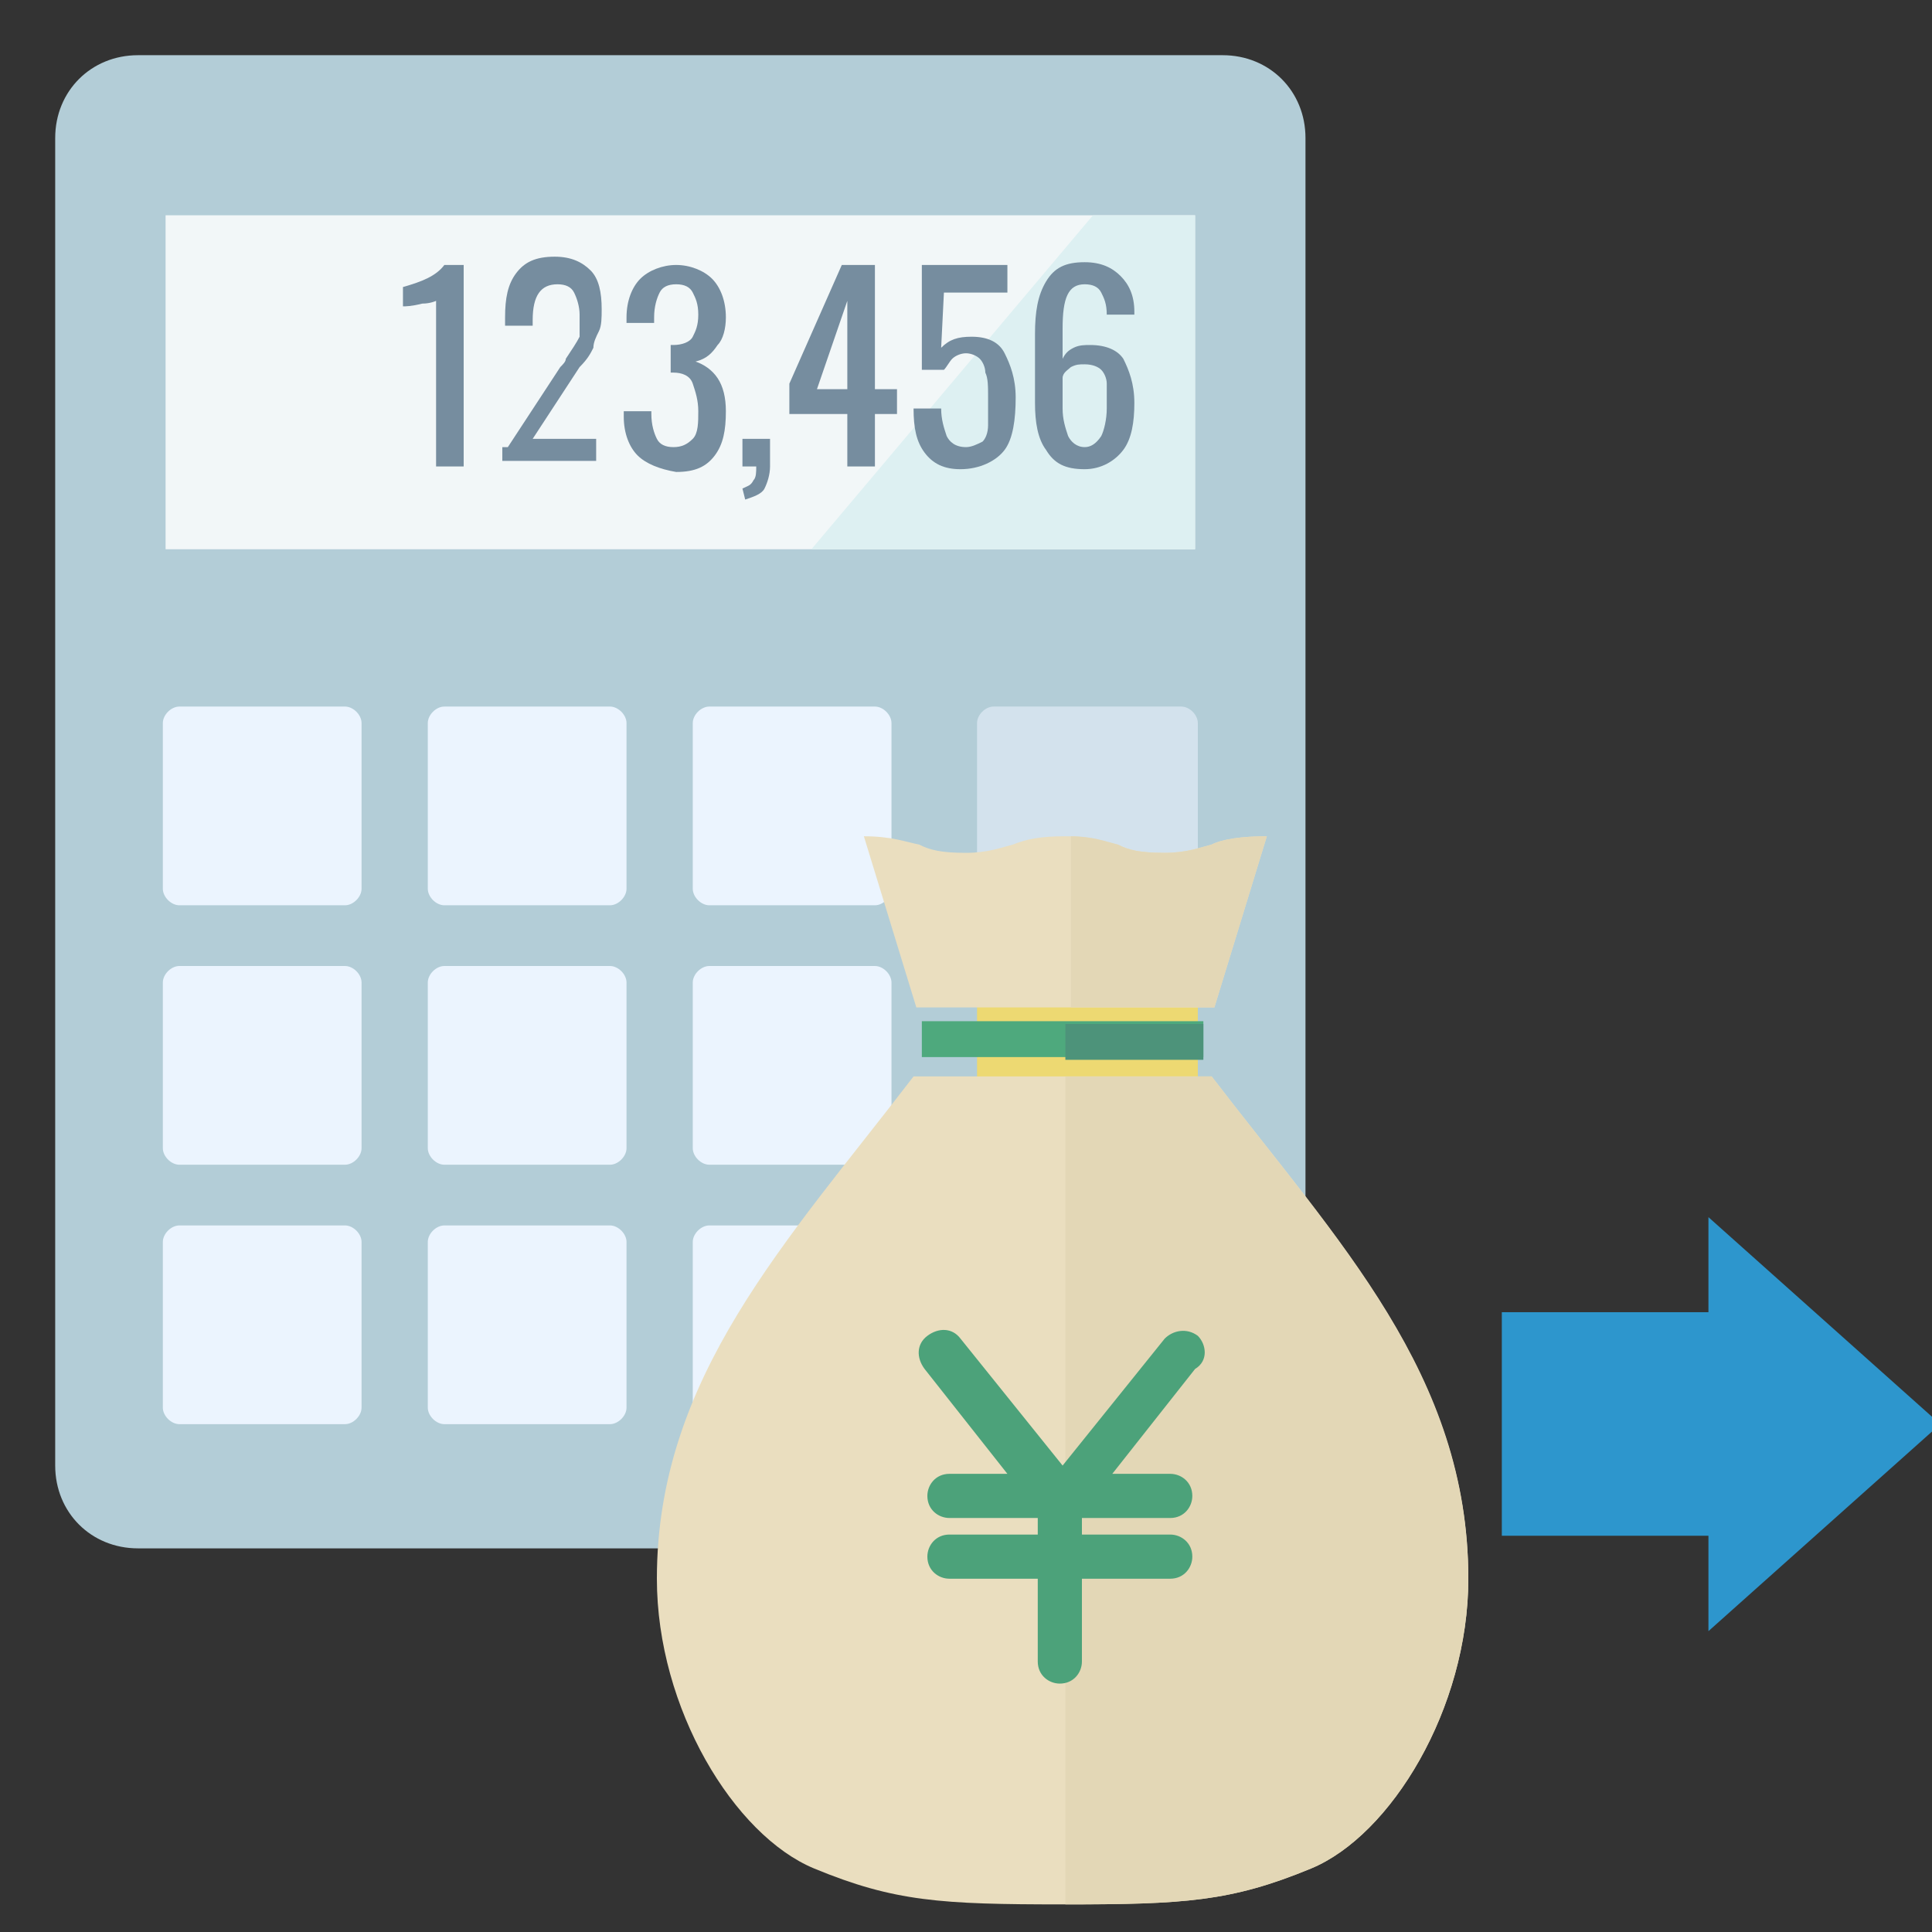 <?xml version="1.0" encoding="utf-8"?>
<!-- Generator: Adobe Illustrator 21.1.0, SVG Export Plug-In . SVG Version: 6.00 Build 0)  -->
<svg version="1.1" xmlns="http://www.w3.org/2000/svg" xmlns:xlink="http://www.w3.org/1999/xlink" x="0px" y="0px" width="70px"
	 height="70px" viewBox="0 0 70 70" style="enable-background:new 0 0 70 70;" xml:space="preserve">
<rect x="0" y="0" width="70" height="70" fill="#333333" stroke="none"/>
<style type="text/css">
	.st0{fill:none;}
	.st1{fill:#000009;}
	.st2{fill:#666666;}
	.st3{fill:#888888;}
	.st4{fill:#ADADAD;}
	.st5{fill:#BFBFBF;}
	.st6{fill:#DADADA;}
	.st7{fill:#E5E5E5;}
	.st8{fill:#EEEEEE;}
	.st9{fill:#F5F5F5;}
	.st10{fill:#0058A0;}
	.st11{fill:#2D96CD;}
	.st12{fill:#C2E4FE;}
	.st13{fill:#D2E2F0;}
	.st14{fill:#EBF4FE;}
	.st15{fill:#E3E5E9;}
	.st16{fill:#F1F2F4;}
	.st17{fill:#7890A4;}
	.st18{fill:#F7AF4A;}
	.st19{fill:#FCF87F;}
	.st20{fill:#78BF69;}
	.st21{fill:#81D2A6;}
	.st22{fill:#FFE402;}
	.st23{fill:#B6D957;}
	.st24{fill:#F7FEEA;}
	.st25{fill:#FBF8E7;}
	.st26{fill:#FF1918;}
	.st27{fill:#F85051;}
	.st28{fill:#E65D57;}
	.st29{fill:#FEBBBB;}
	.st30{fill:#FEEEEE;}
	.st31{fill:#ECF8E5;}
	.st32{fill:#DFEBD8;}
	.st33{fill:#FFF2D9;}
	.st34{fill:#EFE3CC;}
	.st35{fill:#E6DAC3;}
	.st36{fill:#E1E1E1;}
	.st37{fill:none;stroke:#E1E1E1;stroke-miterlimit:10;}
	.st38{fill:#FCDB95;}
	.st39{fill:#F3F092;}
	.st40{fill:#DAD381;}
	.st41{fill:#F2DC52;}
	.st42{fill:#D9C14A;}
	.st43{fill:#BB8536;}
	.st44{fill:#8B6025;}
	.st45{fill:none;stroke:#BDCCD4;stroke-width:1.5;stroke-miterlimit:10;stroke-dasharray:5,3;}
	.st46{fill:none;stroke:#2D96CD;stroke-width:2;stroke-miterlimit:10;}
	.st47{fill:none;stroke:#FFAA03;stroke-width:2;stroke-miterlimit:10;}
	.st48{fill:#F0EBD8;}
	.st49{fill:#D65F54;}
	.st50{fill:#B49E85;}
	.st51{fill:#C3CCD2;}
	.st52{fill:#746858;}
	.st53{fill:#B1D2DD;}
	.st54{fill:#3286A0;}
	.st55{fill:#DDF0F2;}
	.st56{fill:#FFFFFF;}
	.st57{fill:#F26A46;}
	.st58{fill:#C9CACA;}
	.st59{fill:#77624D;}
	.st60{fill:#FFE6CF;}
	.st61{fill:#216289;}
	.st62{fill:#231815;}
	.st63{fill-rule:evenodd;clip-rule:evenodd;fill:#E3E5E8;}
	.st64{fill:#DCDDDD;}
	.st65{clip-path:url(#SVGID_2_);fill:url(#SVGID_3_);}
	.st66{fill-rule:evenodd;clip-rule:evenodd;fill:#2D96CD;}
	.st67{fill:#E0C646;}
	.st68{clip-path:url(#SVGID_5_);fill:#C9AF41;}
	.st69{fill:#C4AB3F;}
	.st70{clip-path:url(#SVGID_7_);fill:#C9AF41;}
	.st71{clip-path:url(#SVGID_9_);fill:#C9AF41;}
	.st72{clip-path:url(#SVGID_11_);fill:#C9AF41;}
	.st73{clip-path:url(#SVGID_13_);fill:#C9AF41;}
	.st74{fill:#C18733;}
	.st75{clip-path:url(#SVGID_15_);fill:#C9AF41;}
	.st76{fill:#FBF77E;}
	.st77{fill:#FBE34D;}
	.st78{clip-path:url(#SVGID_17_);fill:#E0C646;}
	.st79{clip-path:url(#SVGID_19_);fill:#8E6126;}
	.st80{clip-path:url(#SVGID_21_);fill:#C9AF41;}
	.st81{clip-path:url(#SVGID_23_);fill:#C9AF41;}
	.st82{clip-path:url(#SVGID_25_);fill:#C9AF41;}
	.st83{clip-path:url(#SVGID_27_);fill:#C9AF41;}
	.st84{clip-path:url(#SVGID_29_);fill:#C9AF41;}
	.st85{clip-path:url(#SVGID_31_);fill:#C9AF41;}
	.st86{clip-path:url(#SVGID_33_);fill:#E0C646;}
	.st87{clip-path:url(#SVGID_35_);fill:#8E6126;}
	.st88{fill:#333333;}
	.st89{fill:#FFAA03;}
	.st90{fill:none;stroke:#BDCCD4;stroke-width:1.5;stroke-miterlimit:10;}
	.st91{clip-path:url(#SVGID_37_);}
	.st92{fill:#4CA27A;}
	.st93{clip-path:url(#SVGID_39_);}
	.st94{fill:#D35446;}
	.st95{fill:#E25A47;}
	.st96{fill:#B7463B;}
	.st97{fill:#913530;}
	.st98{clip-path:url(#SVGID_41_);}
	.st99{clip-path:url(#SVGID_43_);}
	.st100{fill-rule:evenodd;clip-rule:evenodd;fill:#C9C9C9;}
	.st101{fill-rule:evenodd;clip-rule:evenodd;fill:#DDDDDD;}
	.st102{opacity:0.5;fill-rule:evenodd;clip-rule:evenodd;fill:#E2E2DE;}
	.st103{fill-rule:evenodd;clip-rule:evenodd;fill:#EFEFEF;}
	.st104{fill:#C9C9C9;}
	.st105{fill:#8BBC66;}
	.st106{clip-path:url(#SVGID_45_);fill:#A8B9C1;}
	.st107{fill:none;stroke:#DADADA;stroke-linecap:round;stroke-linejoin:round;stroke-miterlimit:10;}
	.st108{clip-path:url(#SVGID_47_);fill:#78BF69;}
	.st109{clip-path:url(#SVGID_47_);}
	.st110{fill:#6B5746;}
	.st111{fill:#AA3F33;}
	.st112{fill:#EFF3F4;}
	.st113{clip-path:url(#SVGID_49_);fill:#78BF69;}
	.st114{clip-path:url(#SVGID_49_);}
	.st115{fill:#F4CAAB;}
	.st116{fill:#F9D7BB;}
	.st117{fill:#514A44;}
	.st118{fill:#30849E;}
	.st119{fill:#318BAF;}
	.st120{fill:#E60012;}
	.st121{fill:#FFD800;}
	.st122{fill:#F08C00;}
	.st123{fill:#0058A1;}
	.st124{fill:#E6222E;}
	.st125{fill:#F9E7C7;}
	.st126{fill:none;stroke:#FFFFFF;stroke-width:1.494;stroke-miterlimit:10;}
	.st127{fill:none;stroke:#FFFFFF;stroke-width:1.494;stroke-miterlimit:10;stroke-dasharray:4.312,2.587;}
	.st128{fill:none;stroke:#FFFFFF;stroke-width:1.494;stroke-miterlimit:10;stroke-dasharray:4.924,2.955;}
	.st129{fill:url(#SVGID_50_);stroke:#BDCCD4;stroke-miterlimit:10;}
	.st130{fill:none;stroke:#BDCCD4;stroke-miterlimit:10;}
	.st131{fill-rule:evenodd;clip-rule:evenodd;fill:#BDCCD4;}
	.st132{fill:none;stroke:#2D96CD;stroke-miterlimit:10;}
	.st133{fill:none;stroke:#DCDDDD;stroke-width:2;stroke-linecap:round;stroke-linejoin:round;stroke-miterlimit:10;}
	.st134{fill:none;stroke:#FFFFFF;stroke-width:1.5;stroke-miterlimit:10;}
	.st135{fill:none;stroke:#E5E5E5;stroke-width:1.5;stroke-miterlimit:10;}
	.st136{fill:none;stroke:#E5E5E5;stroke-width:1.5;stroke-miterlimit:10;stroke-dasharray:4.252,2.551;}
	.st137{fill:none;stroke:#E5E5E5;stroke-width:1.5;stroke-miterlimit:10;stroke-dasharray:5.01,3.006;}
	.st138{fill:url(#SVGID_51_);stroke:#BDCCD4;stroke-miterlimit:10;}
	.st139{fill:url(#SVGID_52_);stroke:#BDCCD4;stroke-miterlimit:10;}
	.st140{fill:none;stroke:#FFFFFF;stroke-width:1.452;stroke-miterlimit:10;}
	.st141{fill:none;stroke:#FFFFFF;stroke-width:1.452;stroke-miterlimit:10;stroke-dasharray:4.833,2.9;}
	.st142{fill:none;stroke:#FFFFFF;stroke-width:1.452;stroke-miterlimit:10;stroke-dasharray:4.501,2.7;}
	.st143{fill:none;stroke:#E5E5E5;stroke-width:1.516;stroke-miterlimit:10;}
	.st144{fill:none;stroke:#E5E5E5;stroke-width:1.516;stroke-miterlimit:10;stroke-dasharray:4.862,2.917;}
	.st145{fill:none;stroke:#E5E5E5;stroke-width:1.516;stroke-miterlimit:10;stroke-dasharray:5.132,3.079;}
	.st146{fill:none;stroke:#BDCCD4;stroke-width:1.5;stroke-linecap:round;stroke-miterlimit:10;}
	.st147{fill:#B3CDD7;}
	.st148{fill:#F2F7F8;}
	.st149{fill:#D3E2ED;}
	.st150{fill:#EDD972;}
	.st151{fill:#768D9F;}
	.st152{fill:#EADEBF;}
	.st153{fill:#4EA97D;}
	.st154{fill:#E3D7B6;}
	.st155{fill:#4D937A;}
	.st156{clip-path:url(#SVGID_54_);fill:#C9AF41;}
	.st157{clip-path:url(#SVGID_56_);fill:#C9AF41;}
	.st158{clip-path:url(#SVGID_58_);fill:#C9AF41;}
	.st159{clip-path:url(#SVGID_60_);fill:#C9AF41;}
	.st160{clip-path:url(#SVGID_62_);fill:#C9AF41;}
	.st161{clip-path:url(#SVGID_64_);fill:#E0C646;}
	.st162{clip-path:url(#SVGID_66_);fill:#8E6126;}
	.st163{fill-rule:evenodd;clip-rule:evenodd;fill:#D3E2E2;}
	.st164{fill-rule:evenodd;clip-rule:evenodd;fill:#97C2CC;}
	.st165{fill:none;stroke:#E4F2F2;stroke-miterlimit:10;}
	.st166{fill:#70B8C4;}
	.st167{fill:none;stroke:#B8BFC1;stroke-miterlimit:10;}
	.st168{fill-rule:evenodd;clip-rule:evenodd;fill:#B8BFC1;}
	.st169{fill-rule:evenodd;clip-rule:evenodd;fill:#3286A0;}
	.st170{fill-rule:evenodd;clip-rule:evenodd;fill:#FBDEA8;}
	.st171{fill-rule:evenodd;clip-rule:evenodd;fill:#666666;}
	.st172{fill:#94CFA9;}
	.st173{fill-rule:evenodd;clip-rule:evenodd;fill:#DDF0F2;}
	.st174{fill:#4C95C8;}
	.st175{clip-path:url(#SVGID_68_);fill:#C9AF41;}
	.st176{clip-path:url(#SVGID_70_);fill:#C9AF41;}
	.st177{clip-path:url(#SVGID_72_);fill:#C9AF41;}
	.st178{clip-path:url(#SVGID_74_);fill:#C9AF41;}
	.st179{clip-path:url(#SVGID_76_);fill:#C9AF41;}
	.st180{clip-path:url(#SVGID_78_);fill:#C9AF41;}
	.st181{clip-path:url(#SVGID_80_);fill:#E0C646;}
	.st182{clip-path:url(#SVGID_82_);fill:#8E6126;}
	.st183{fill-rule:evenodd;clip-rule:evenodd;fill:#70B8C4;}
	.st184{opacity:0.5;fill:#FFFFFF;}
	.st185{fill:none;stroke:#FFFFFF;stroke-miterlimit:10;}
	.st186{fill:none;stroke:#FFFFFF;stroke-miterlimit:10;stroke-dasharray:3.79,2.274;}
	.st187{fill:none;stroke:#FFFFFF;stroke-miterlimit:10;stroke-dasharray:5.252,3.151;}
	.st188{clip-path:url(#SVGID_84_);fill:#C9AF41;}
	.st189{clip-path:url(#SVGID_86_);fill:#C9AF41;}
	.st190{clip-path:url(#SVGID_88_);fill:#C9AF41;}
	.st191{clip-path:url(#SVGID_90_);fill:#C9AF41;}
	.st192{clip-path:url(#SVGID_92_);fill:#C9AF41;}
	.st193{clip-path:url(#SVGID_94_);fill:#E0C646;}
	.st194{clip-path:url(#SVGID_96_);fill:#8E6126;}
	.st195{fill:#E95150;}
	.st196{clip-path:url(#SVGID_98_);fill:#78BF69;}
	.st197{clip-path:url(#SVGID_98_);}
	.st198{clip-path:url(#SVGID_100_);fill:#78BF69;}
	.st199{clip-path:url(#SVGID_100_);}
	.st200{fill-rule:evenodd;clip-rule:evenodd;fill:#EBF4FE;}
	.st201{fill:none;stroke:#ADADAD;stroke-miterlimit:10;}
	.st202{fill:none;stroke:#ADADAD;stroke-miterlimit:10;stroke-dasharray:3.984,4.98;}
	.st203{fill-rule:evenodd;clip-rule:evenodd;fill:#4C95C8;}
	.st204{fill:none;stroke:#ADADAD;stroke-width:3;stroke-linecap:round;stroke-linejoin:round;stroke-miterlimit:10;}
	.st205{clip-path:url(#SVGID_102_);fill:#999999;}
	.st206{fill:#F3F083;}
	.st207{fill:#C2E4FF;}
	.st208{fill:#C7DBEA;}
	
		.st209{fill-rule:evenodd;clip-rule:evenodd;fill:none;stroke:#ADADAD;stroke-linecap:round;stroke-linejoin:round;stroke-miterlimit:10;stroke-dasharray:4,5;}
	.st210{fill:#D0DFED;}
	.st211{fill:#EAF2FB;}
	.st212{fill:#AEADAD;}
	.st213{fill-rule:evenodd;clip-rule:evenodd;fill:#C0BFBF;}
	.st214{fill:#00000A;}
	.st215{clip-path:url(#SVGID_104_);fill:url(#SVGID_105_);}
	.st216{fill-rule:evenodd;clip-rule:evenodd;fill:#6FB1BC;}
	.st217{fill:none;stroke:#6FB1BC;stroke-width:5;stroke-miterlimit:10;}
	.st218{fill-rule:evenodd;clip-rule:evenodd;fill:none;stroke:#C2E4FF;stroke-miterlimit:10;}
	.st219{fill-rule:evenodd;clip-rule:evenodd;fill:#C2E4FF;}
	.st220{fill-rule:evenodd;clip-rule:evenodd;fill:#FFFFFF;}
	.st221{fill:none;stroke:#2D96CD;stroke-width:2;stroke-miterlimit:10;stroke-dasharray:5.007,3.004;}
	.st222{fill:none;stroke:#FFAA03;stroke-width:2;stroke-miterlimit:10;stroke-dasharray:4.786,2.872;}
	.st223{fill:none;stroke:#FFAA03;stroke-width:2;stroke-miterlimit:10;stroke-dasharray:6.524,3.915;}
	.st224{fill:none;stroke:#FFAA03;stroke-width:2;stroke-miterlimit:10;stroke-dasharray:5.098,3.059;}
	.st225{fill:none;stroke:#FFAA03;stroke-width:2;stroke-miterlimit:10;stroke-dasharray:5.003,3.002;}
	.st226{fill:none;stroke:#FFAA03;stroke-width:2;stroke-miterlimit:10;stroke-dasharray:5.288,3.173;}
	.st227{fill:none;stroke:#FFAA03;stroke-width:2;stroke-miterlimit:10;stroke-dasharray:4.971,2.983;}
	.st228{fill:none;stroke:#FFAA03;stroke-width:2;stroke-miterlimit:10;stroke-dasharray:5.104,3.063;}
	.st229{fill:none;stroke:#FFAA03;stroke-width:2;stroke-miterlimit:10;stroke-dasharray:5.05,3.03;}
	.st230{fill:none;stroke:#FFAA03;stroke-width:2;stroke-miterlimit:10;stroke-dasharray:5.061,3.037;}
	.st231{fill:none;stroke:#FFAA03;stroke-width:2;stroke-miterlimit:10;stroke-dasharray:5.291,3.175;}
	.st232{fill:none;stroke:#FFAA03;stroke-width:2;stroke-miterlimit:10;stroke-dasharray:4.779,2.868;}
	.st233{fill:none;stroke:#FFAA03;stroke-width:2;stroke-miterlimit:10;stroke-dasharray:5.296,3.178;}
	.st234{fill:none;stroke:#FFAA03;stroke-width:2;stroke-miterlimit:10;stroke-dasharray:5.115,3.069;}
	.st235{fill:none;stroke:#FFAA03;stroke-width:2;stroke-miterlimit:10;stroke-dasharray:4.934,2.961;}
	.st236{fill:none;stroke:#FFAA03;stroke-width:2;stroke-miterlimit:10;stroke-dasharray:5.143,3.086;}
	.st237{fill:none;stroke:#F85051;stroke-width:3;stroke-miterlimit:10;}
	.st238{fill:#AFDCDD;}
	.st239{fill:#287284;}
	.st240{fill-rule:evenodd;clip-rule:evenodd;fill:#FFAA03;}
	.st241{fill:#FBF68F;}
	.st242{fill:#E0D982;}
	.st243{fill:#8E6126;}
	.st244{fill:#A5A5A5;}
	.st245{fill:#F48C8C;}
	.st246{fill:#DBDBDB;}
	.st247{fill:#A6A6A5;}
	.st248{fill:#EA8988;}
	.st249{fill:#DCDBDB;}
	.st250{fill:#C0BFBF;}
	.st251{fill:none;stroke:#FFAA03;stroke-width:2;stroke-linecap:round;stroke-miterlimit:10;}
	.st252{fill:none;stroke:#2D96CD;stroke-width:2;stroke-linecap:round;stroke-miterlimit:10;}
	.st253{fill:none;stroke:#F85051;stroke-width:2;stroke-miterlimit:10;}
	.st254{fill-rule:evenodd;clip-rule:evenodd;fill:#DADADA;}
</style>
<g id="frame">
	<rect y="-65" class="st0" width="70" height="70"/>
	<rect y="40" class="st0" width="70" height="70"/>
</g>
<g id="design">
	<g>
		<path class="st147" d="M44.3,56.1H5c-1.7,0-3-1.3-3-3V5c0-1.7,1.3-3,3-3h39.3c1.7,0,3,1.3,3,3v48.1C47.3,54.8,46,56.1,44.3,56.1z"
			/>
		<g>
			<rect x="6" y="7.8" class="st148" width="37.3" height="12.1"/>
			<polygon class="st55" points="43.3,19.9 29.4,19.9 39.6,7.8 43.3,7.8 			"/>
			<g>
				<path class="st14" d="M12.5,32.8h-6c-0.3,0-0.6-0.3-0.6-0.6v-6c0-0.3,0.3-0.6,0.6-0.6h6c0.3,0,0.6,0.3,0.6,0.6v6
					C13.1,32.5,12.8,32.8,12.5,32.8z"/>
				<path class="st14" d="M22.1,32.8h-6c-0.3,0-0.6-0.3-0.6-0.6v-6c0-0.3,0.3-0.6,0.6-0.6h6c0.3,0,0.6,0.3,0.6,0.6v6
					C22.7,32.5,22.4,32.8,22.1,32.8z"/>
				<path class="st149" d="M42.8,32.8H36c-0.3,0-0.6-0.3-0.6-0.6v-6c0-0.3,0.3-0.6,0.6-0.6h6.8c0.3,0,0.6,0.3,0.6,0.6v6
					C43.4,32.5,43.2,32.8,42.8,32.8z"/>
				<path class="st150" d="M42.8,51.6H36c-0.3,0-0.6-0.3-0.6-0.6V35.6c0-0.3,0.3-0.6,0.6-0.6h6.8c0.3,0,0.6,0.3,0.6,0.6V51
					C43.4,51.3,43.2,51.6,42.8,51.6z"/>
				<path class="st14" d="M12.5,42.2h-6c-0.3,0-0.6-0.3-0.6-0.6v-6c0-0.3,0.3-0.6,0.6-0.6h6c0.3,0,0.6,0.3,0.6,0.6v6
					C13.1,41.9,12.8,42.2,12.5,42.2z"/>
				<path class="st14" d="M22.1,42.2h-6c-0.3,0-0.6-0.3-0.6-0.6v-6c0-0.3,0.3-0.6,0.6-0.6h6c0.3,0,0.6,0.3,0.6,0.6v6
					C22.7,41.9,22.4,42.2,22.1,42.2z"/>
				<path class="st14" d="M12.5,51.6h-6c-0.3,0-0.6-0.3-0.6-0.6v-6c0-0.3,0.3-0.6,0.6-0.6h6c0.3,0,0.6,0.3,0.6,0.6v6
					C13.1,51.3,12.8,51.6,12.5,51.6z"/>
				<path class="st14" d="M22.1,51.6h-6c-0.3,0-0.6-0.3-0.6-0.6v-6c0-0.3,0.3-0.6,0.6-0.6h6c0.3,0,0.6,0.3,0.6,0.6v6
					C22.7,51.3,22.4,51.6,22.1,51.6z"/>
				<g>
					<path class="st14" d="M31.7,32.8h-6c-0.3,0-0.6-0.3-0.6-0.6v-6c0-0.3,0.3-0.6,0.6-0.6h6c0.3,0,0.6,0.3,0.6,0.6v6
						C32.3,32.5,32,32.8,31.7,32.8z"/>
					<path class="st14" d="M31.7,42.2h-6c-0.3,0-0.6-0.3-0.6-0.6v-6c0-0.3,0.3-0.6,0.6-0.6h6c0.3,0,0.6,0.3,0.6,0.6v6
						C32.3,41.9,32,42.2,31.7,42.2z"/>
					<path class="st14" d="M31.7,51.6h-6c-0.3,0-0.6-0.3-0.6-0.6v-6c0-0.3,0.3-0.6,0.6-0.6h6c0.3,0,0.6,0.3,0.6,0.6v6
						C32.3,51.3,32,51.6,31.7,51.6z"/>
				</g>
			</g>
			<g>
				<path class="st151" d="M15.8,10.9c0,0-0.2,0.1-0.5,0.1c-0.4,0.1-0.6,0.1-0.7,0.1v-0.7c0.7-0.2,1.2-0.4,1.5-0.8h0.7v7.3h-1V10.9z
					"/>
				<path class="st151" d="M18.4,16.2l1.9-2.9c0.1-0.1,0.2-0.2,0.2-0.3c0.2-0.3,0.4-0.6,0.5-0.8C21,12,21,11.7,21,11.4
					c0-0.3-0.1-0.6-0.2-0.8c-0.1-0.2-0.3-0.3-0.6-0.3c-0.6,0-0.9,0.4-0.9,1.3v0.2h-1v-0.3c0-0.7,0.1-1.2,0.4-1.6
					c0.3-0.4,0.7-0.6,1.4-0.6c0.6,0,1,0.2,1.3,0.5c0.3,0.3,0.4,0.8,0.4,1.4c0,0.3,0,0.6-0.1,0.8c-0.1,0.2-0.2,0.4-0.2,0.6
					c-0.1,0.2-0.2,0.4-0.5,0.7l-1.7,2.6h2.3v0.8h-3.4V16.2z"/>
				<path class="st151" d="M23.1,16.5c-0.3-0.3-0.5-0.8-0.5-1.4v-0.2h1V15c0,0.4,0.1,0.7,0.2,0.9c0.1,0.2,0.3,0.3,0.6,0.3
					c0.3,0,0.5-0.1,0.7-0.3s0.2-0.6,0.2-1c0-0.4-0.1-0.7-0.2-1s-0.4-0.4-0.7-0.4c0,0-0.1,0-0.1,0v-1h0.1c0.3,0,0.6-0.1,0.7-0.3
					s0.2-0.4,0.2-0.8c0-0.4-0.1-0.6-0.2-0.8c-0.1-0.2-0.3-0.3-0.6-0.3s-0.5,0.1-0.6,0.3c-0.1,0.2-0.2,0.5-0.2,0.9v0.2h-1v-0.2
					c0-0.6,0.2-1.1,0.5-1.4s0.8-0.5,1.3-0.5s1,0.2,1.3,0.5c0.3,0.3,0.5,0.8,0.5,1.4c0,0.4-0.1,0.8-0.3,1c-0.2,0.3-0.4,0.5-0.8,0.6
					c0.3,0.1,0.6,0.3,0.8,0.6s0.3,0.7,0.3,1.2c0,0.7-0.1,1.2-0.4,1.6c-0.3,0.4-0.7,0.6-1.4,0.6C23.9,17,23.4,16.8,23.1,16.5z"/>
				<path class="st151" d="M26.9,17.7c0.2-0.1,0.3-0.1,0.4-0.3c0.1-0.1,0.1-0.3,0.1-0.5h-0.5v-1h1v1c0,0.3-0.1,0.6-0.2,0.8
					S27.3,18,27,18.1L26.9,17.7z"/>
				<path class="st151" d="M30.7,15h-2.1v-1.1l1.9-4.3h1.2v4.5h0.8V15h-0.8v1.9h-1V15z M30.7,14.1v-3.2l-1.1,3.2H30.7z"/>
				<path class="st151" d="M33.5,16.4c-0.3-0.4-0.4-0.9-0.4-1.6h1c0,0.4,0.1,0.7,0.2,1c0.1,0.2,0.3,0.4,0.7,0.4
					c0.2,0,0.4-0.1,0.6-0.2c0.1-0.1,0.2-0.3,0.2-0.6s0-0.6,0-1c0-0.4,0-0.7-0.1-0.9c0-0.2-0.1-0.4-0.2-0.5s-0.3-0.2-0.5-0.2
					c-0.2,0-0.4,0.1-0.5,0.2c-0.1,0.1-0.2,0.3-0.3,0.4h-0.8V9.6h3.1v1h-2.3l-0.1,2c0.3-0.3,0.6-0.4,1.1-0.4c0.6,0,1,0.2,1.2,0.6
					c0.2,0.4,0.4,0.9,0.4,1.6c0,0.8-0.1,1.5-0.4,1.9S35.5,17,34.8,17C34.2,17,33.8,16.8,33.5,16.4z"/>
				<path class="st151" d="M37.9,16.3c-0.3-0.4-0.4-1-0.4-1.7v-2.5c0-0.8,0.1-1.4,0.4-1.9c0.3-0.5,0.7-0.7,1.4-0.7
					c0.6,0,1,0.2,1.3,0.5s0.5,0.7,0.5,1.3l0,0.1h-1c0-0.4-0.1-0.6-0.2-0.8c-0.1-0.2-0.3-0.3-0.6-0.3c-0.6,0-0.8,0.5-0.8,1.6V13
					c0.1-0.2,0.2-0.3,0.4-0.4c0.2-0.1,0.4-0.1,0.6-0.1c0.6,0,1,0.2,1.2,0.5c0.2,0.4,0.4,0.9,0.4,1.6c0,0.7-0.1,1.3-0.4,1.7
					c-0.3,0.4-0.8,0.7-1.4,0.7C38.6,17,38.2,16.8,37.9,16.3z M39.9,15.8c0.1-0.2,0.2-0.6,0.2-1c0-0.4,0-0.7,0-0.9
					c0-0.2-0.1-0.4-0.2-0.5c-0.1-0.1-0.3-0.2-0.6-0.2c-0.2,0-0.3,0-0.5,0.1c-0.1,0.1-0.3,0.2-0.3,0.4v1.1c0,0.4,0.1,0.7,0.2,1
					c0.1,0.2,0.3,0.4,0.6,0.4C39.5,16.2,39.7,16.1,39.9,15.8z"/>
			</g>
		</g>
	</g>
	<g>
		<path class="st152" d="M45.9,30.3c-0.9,0-1.6,0.1-2,0.3c-0.4,0.1-0.9,0.3-1.7,0.3c-0.9,0-1.3-0.1-1.7-0.3
			c-0.5-0.1-0.9-0.3-1.9-0.3c-0.9,0-1.4,0.1-1.9,0.3c-0.4,0.1-0.9,0.3-1.7,0.3c-0.9,0-1.3-0.1-1.7-0.3c-0.5-0.1-1-0.3-2-0.3l1.9,6.2
			h5.5H44L45.9,30.3z"/>
		<path class="st152" d="M43.9,39c0,0-3.5,0-5.4,0s-5.4,0-5.4,0c-4.6,6-9.3,10.9-9.3,18.2c0,4.7,2.8,9.3,5.7,10.5
			c2.9,1.2,4.6,1.3,9,1.3s6.1-0.1,9-1.3c2.9-1.2,5.7-5.8,5.7-10.5C53.2,49.8,48.5,45,43.9,39z"/>
		<g>
			<path class="st153" d="M38.5,37C38.5,37,38.5,37,38.5,37h-5.1c0,0,0,0,0,0v1.3c0,0,0,0,0,0h5.1c0,0,0,0,0,0h5.1c0,0,0,0,0,0v-1.3
				c0,0,0,0,0,0H38.5z"/>
		</g>
		<g>
			<path class="st154" d="M38.6,39v30c4.3,0,6-0.1,8.9-1.3c2.9-1.2,5.7-5.8,5.7-10.5c0-7.3-4.7-12.2-9.3-18.2
				C43.9,39,40.5,39,38.6,39z"/>
			<g>
				<path class="st155" d="M43.6,37.1C43.6,37.1,43.6,37,43.6,37.1l-5,0c0,0,0,0,0,0v1.3c0,0,0,0,0,0h5c0,0,0,0,0,0V37.1z"/>
			</g>
			<path class="st154" d="M45.9,30.3c-0.9,0-1.6,0.1-2,0.3c-0.4,0.1-0.9,0.3-1.7,0.3c-0.9,0-1.3-0.1-1.7-0.3
				c-0.4-0.1-0.9-0.3-1.7-0.3v6.2H44L45.9,30.3z"/>
		</g>
		<path class="st92" d="M43.4,48.4c-0.4-0.3-0.9-0.2-1.2,0.1l-3.7,4.6l-3.7-4.6c-0.3-0.4-0.8-0.4-1.2-0.1c-0.4,0.3-0.4,0.8-0.1,1.2
			l3,3.8h-2.1c-0.5,0-0.8,0.4-0.8,0.8c0,0.5,0.4,0.8,0.8,0.8h3.2v0.6h-3.2c-0.5,0-0.8,0.4-0.8,0.8c0,0.5,0.4,0.8,0.8,0.8h3.2v3
			c0,0.5,0.4,0.8,0.8,0.8c0.5,0,0.8-0.4,0.8-0.8v-3h3.2c0.5,0,0.8-0.4,0.8-0.8c0-0.5-0.4-0.8-0.8-0.8h-3.2v-0.6h3.2
			c0.5,0,0.8-0.4,0.8-0.8c0-0.5-0.4-0.8-0.8-0.8h-2.1l3-3.8C43.8,49.3,43.7,48.7,43.4,48.4z"/>
	</g>
	<g>
		<g>
			
				<rect x="55.5" y="46.5" transform="matrix(6.123234e-17 -1 1 6.123234e-17 7.914 111.143)" class="st66" width="8.1" height="10.3"/>
			<polygon class="st66" points="70.3,51.6 61.9,44.1 61.9,59.1 			"/>
		</g>
	</g>
	<rect class="st0" width="70" height="70"/>
</g>
</svg>
